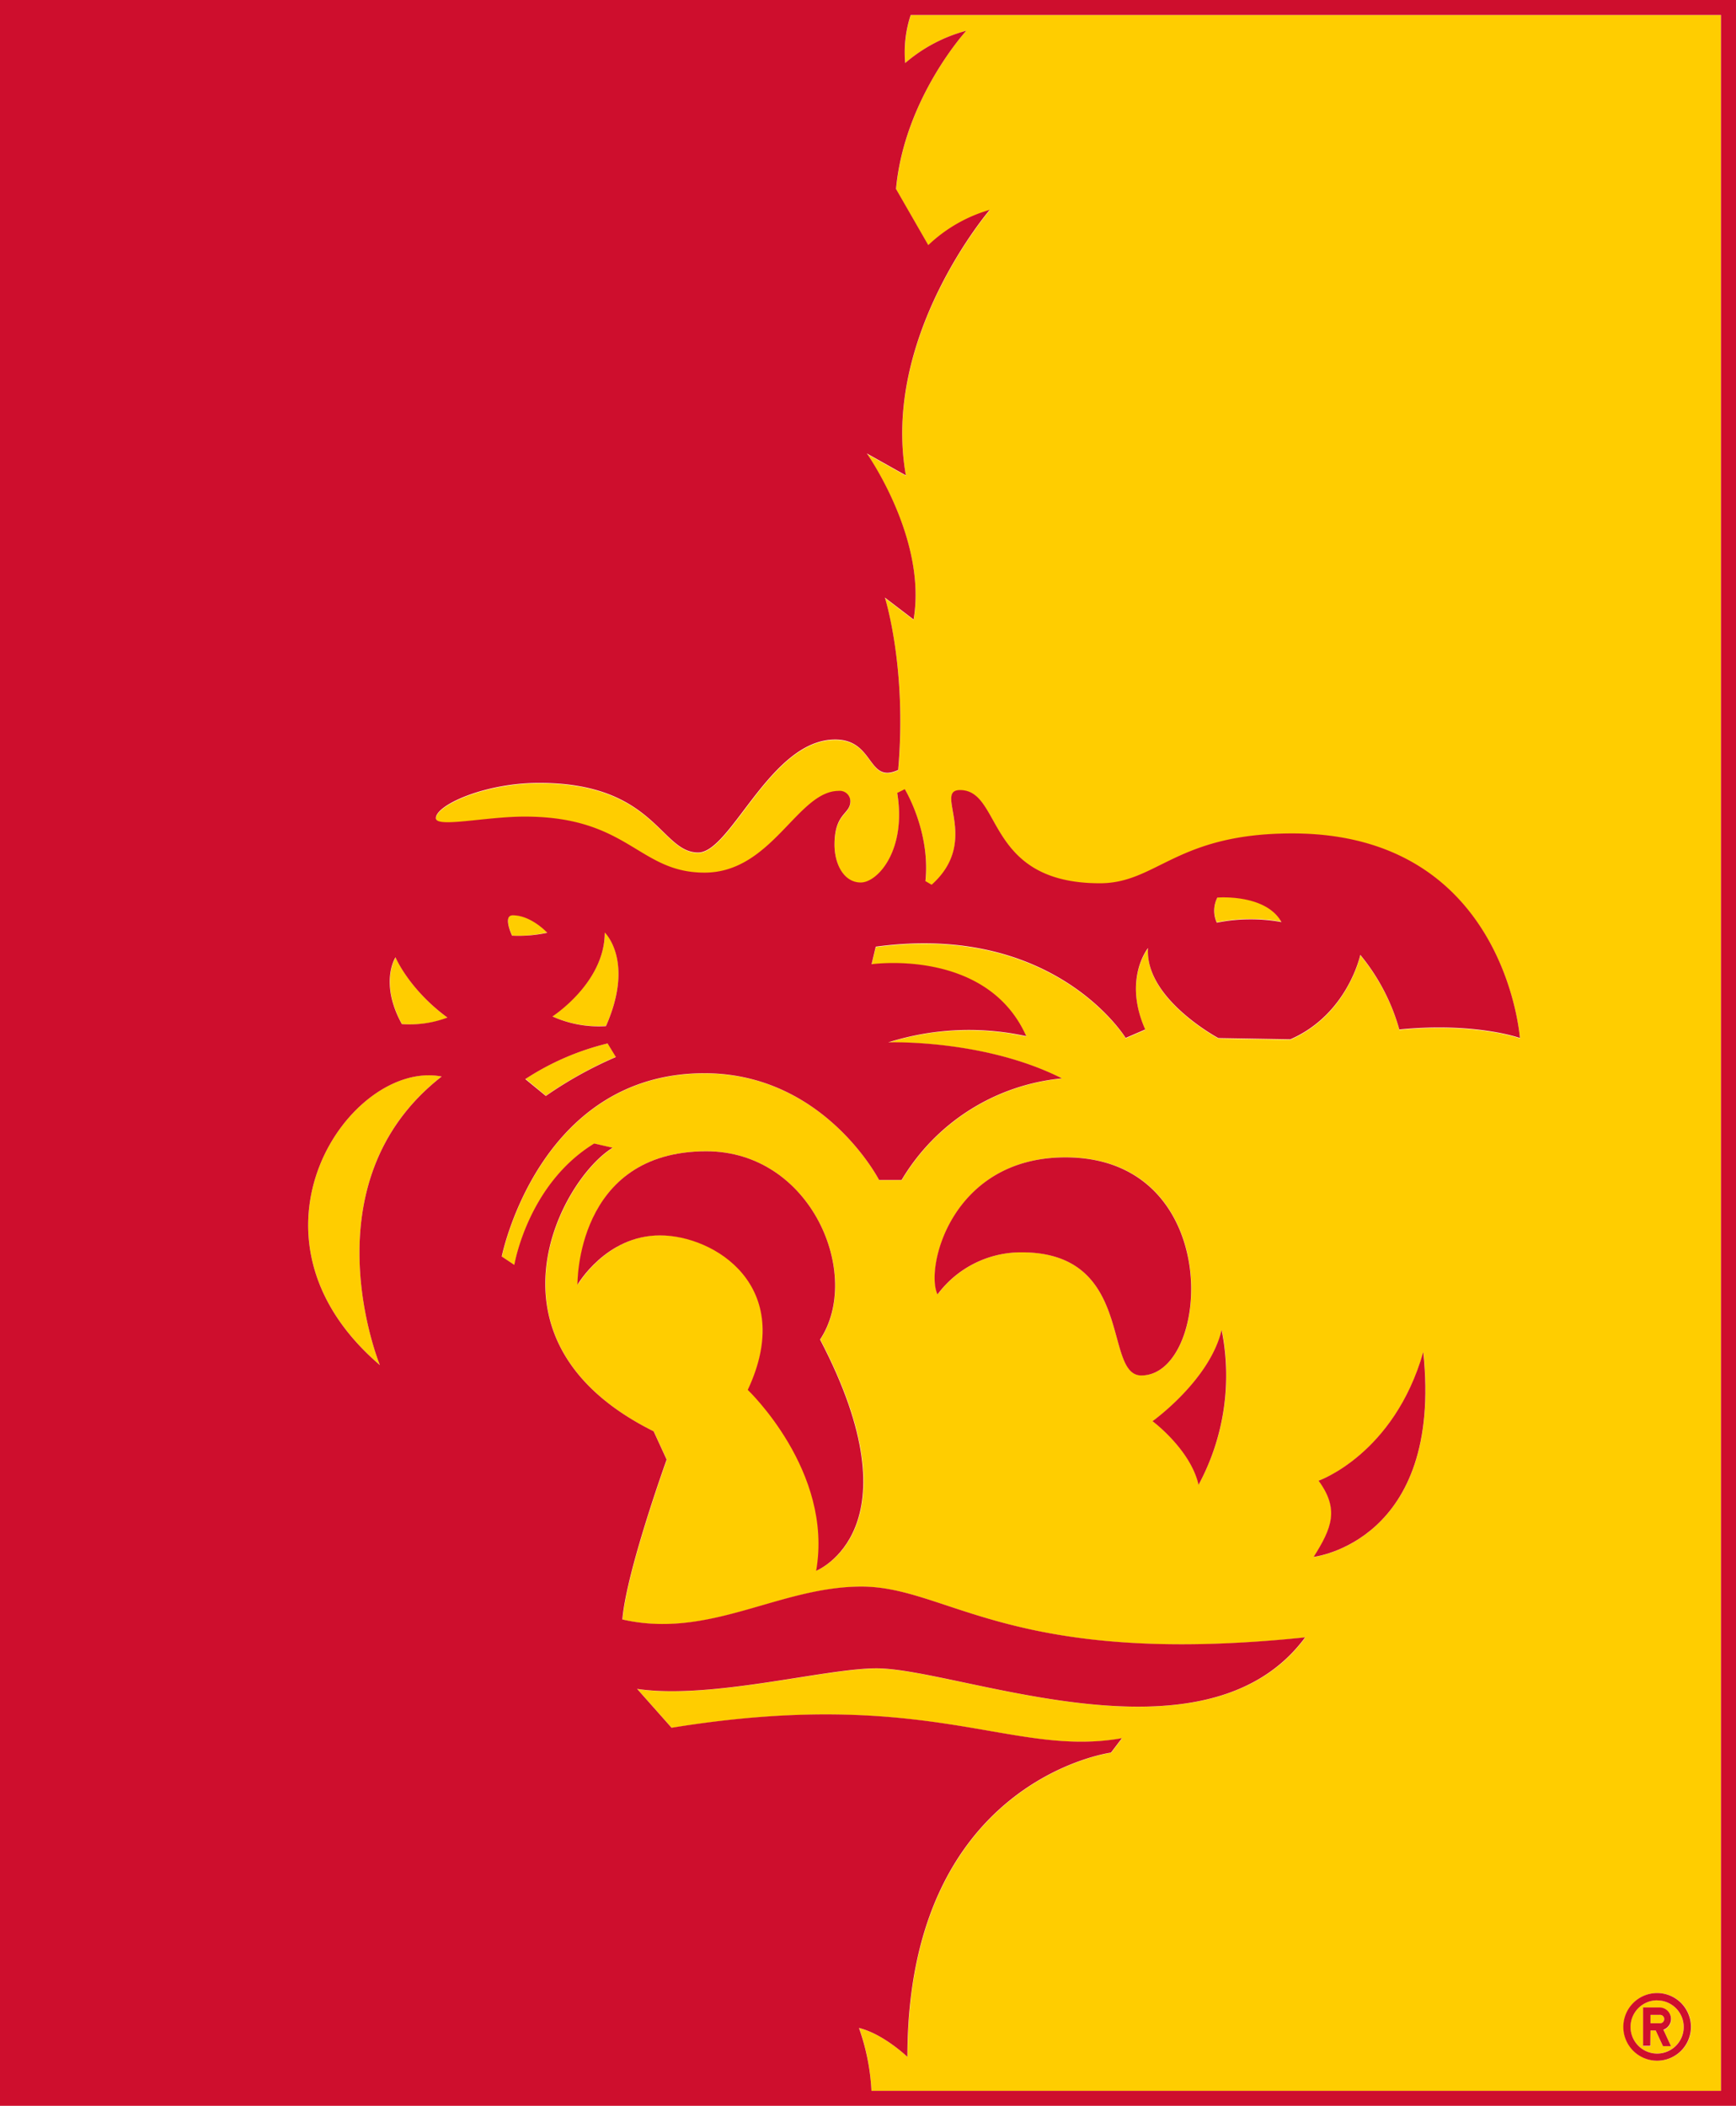 <?xml version="1.0" encoding="UTF-8"?> <svg xmlns="http://www.w3.org/2000/svg" id="Splitface" viewBox="0 0 316.74 384.11"><defs><style>.cls-1{fill:#ffcd00;}.cls-2{fill:#ce0e2d;}</style></defs><title>splitface_2color</title><path class="cls-1" d="M302.35,364.87a4.85,4.85,0,1,0,4.84,4.85A4.85,4.85,0,0,0,302.35,364.87Zm2.53,8.36h-1.46l-1.33-2.86h-.95v2.86h-1.32v-7h3a2.09,2.09,0,0,1,.7,4.06Z"></path><path class="cls-1" d="M302.79,367.52h-1.65v1.53h1.65a.77.77,0,1,0,0-1.53Z"></path><path class="cls-1" d="M166.18,2.74a21.59,21.59,0,0,0-1,8.76A28.22,28.22,0,0,1,176.3,5.61S165,17.92,163.49,34.55l5.89,10.24a27.23,27.23,0,0,1,11.22-6.44s-19.82,23.07-15.31,48.44l-7.12-4s11,15.57,8.53,30.29l-5.24-4s4.07,12.76,2.42,31.44c-5.64,2.61-4.25-5.55-11.49-5.55-11.82,0-18.95,20.61-25,20.61-6.89,0-7.84-12.7-29-12.7-10,0-18.86,4.07-18.86,6.43,0,1.83,9-.28,16.21-.28,19,0,20.73,10.22,32.81,10.22,12.33,0,17-14.91,24.5-14.91a1.92,1.92,0,0,1,2.11,1.88c0,2.45-2.89,2.06-2.89,7.94,0,3.53,1.7,6.89,4.79,6.89s8.38-5.9,6.65-16.33l1.38-.69s4.71,7.69,3.77,16.77l1.13.66c9.05-8.07.28-17.27,5.18-17.27,7.78,0,4.52,17,25.51,17,10.45,0,13.88-9.09,35.12-9.09,38.89,0,41.52,37.31,41.52,37.31s-8.14-2.92-22-1.55a37.1,37.1,0,0,0-7.12-13.61s-2.3,10.84-12.76,15.4l-13.13-.22s-13.47-7.2-12.84-16.42c0,0-4.6,5.63-.51,14.85l-3.57,1.54s-12.89-21.09-45.6-16.64l-.76,3.2s21-3,28.23,13.12a49,49,0,0,0-25.16,1.09s17.41-.63,31.69,6.57a38.25,38.25,0,0,0-29.26,18.53h-4.11s-10-19.47-31.85-19.47c-30.32,0-37,33.43-37,33.43l2.3,1.53s2.44-14.72,14.59-22.15l3.36.77c-9.39,5.75-25.46,35.34,7.48,51.73l2.37,5.16s-7.34,20.32-8.08,29.16c16,3.65,28.55-6,43.63-6,15.94,0,27.27,14.86,80.95,9.26-18.18,24.61-63.25,5.65-78.22,5.65-9.41,0-30.35,5.73-43.67,3.75l6.29,7.09c47.13-7.66,61.91,5.51,82.17,1.9l-2,2.63s-37.14,4.94-37.14,55.5c0,0-4.39-4.2-8.84-5.27A40.19,40.19,0,0,1,159,381.37H314V2.74ZM149,286.48c3.18-18.11-12.48-33-12.48-33,8.85-19-6.18-28.18-16-28.18s-15.07,9-15.07,9S105,210,128.87,210c19.21,0,28.53,22.63,20.8,34.33C167.83,279,149,286.48,149,286.48Zm37.45-58.06a19,19,0,0,0-15.36,7.68c-2.31-4.87,2.57-25,23.34-25,29.18,0,26.57,39.77,13.85,39.77C201.21,250.88,207.11,228.42,186.41,228.42Zm32.27,42.42c-1.47-6.46-8.4-11.61-8.4-11.61s10.45-7.46,12.61-16.65A42,42,0,0,1,218.68,270.84Zm21,13.14c3.33-5.27,4.7-8.69.9-13.89,0,0,13.77-4.82,19.08-23.48C263.34,281.25,239.68,284,239.68,284Zm62.67,91.9a6.17,6.17,0,1,1,6.17-6.16A6.17,6.17,0,0,1,302.35,375.88Z"></path><path class="cls-1" d="M233.82,168.12c-2.88-5.19-11.67-4.47-11.67-4.47a5.24,5.24,0,0,0-.13,4.58A31.64,31.64,0,0,1,233.82,168.12Z"></path><path class="cls-1" d="M110.35,170.05c0,9.21-9.6,15.34-9.6,15.34a20.61,20.61,0,0,0,9.82,1.73C115.83,175.21,110.35,170.05,110.35,170.05Z"></path><path class="cls-1" d="M72.2,174.63s-3,4.59,1.15,12.17a19.68,19.68,0,0,0,8.32-1.15C74.61,180.43,72.2,174.63,72.2,174.63Z"></path><path class="cls-1" d="M93.57,166.91c-1.91,0-.11,3.76-.11,3.76a25,25,0,0,0,6.4-.58S96.94,166.91,93.57,166.91Z"></path><path class="cls-1" d="M69.31,249s-13.63-33.25,11.28-52.66C64,193.16,41.6,225.28,69.31,249Z"></path><path class="cls-1" d="M99.6,199.86a72.74,72.74,0,0,1,12.78-7.1l-1.49-2.44a48.05,48.05,0,0,0-15,6.46Z"></path><path class="cls-2" d="M210.28,259.23s6.93,5.15,8.4,11.61a42,42,0,0,0,4.21-28.26C220.73,251.77,210.28,259.23,210.28,259.23Z"></path><path class="cls-2" d="M240.58,270.09c3.8,5.2,2.43,8.62-.9,13.89,0,0,23.66-2.73,20-37.37C254.35,265.27,240.58,270.09,240.58,270.09Z"></path><path class="cls-2" d="M301.14,370.37h.95l1.33,2.86h1.46l-1.39-3a2.09,2.09,0,0,0-.7-4.06h-3v7h1.32Zm0-2.85h1.65a.77.77,0,1,1,0,1.53h-1.65Z"></path><path class="cls-2" d="M128.87,210c-23.92,0-23.51,24.34-23.51,24.34s5.19-9,15.07-9,24.9,9.23,16,28.18c0,0,15.66,14.85,12.48,33,0,0,18.87-7.47.71-42.18C157.4,232.6,148.08,210,128.87,210Z"></path><path class="cls-2" d="M194.39,211.11c-20.77,0-25.65,20.12-23.34,25a19,19,0,0,1,15.36-7.68c20.7,0,14.8,22.46,21.83,22.46C221,250.88,223.57,211.11,194.39,211.11Z"></path><path class="cls-2" d="M0,0V384.11H316.74V0ZM69.31,249C41.6,225.28,64,193.16,80.59,196.36,55.68,215.77,69.31,249,69.31,249Zm4-62.22c-4.16-7.58-1.15-12.17-1.15-12.17s2.41,5.8,9.47,11A19.68,19.68,0,0,1,73.35,186.8ZM314,381.37H159a40.19,40.19,0,0,0-2.28-11.46c4.45,1.07,8.84,5.27,8.84,5.27,0-50.56,37.14-55.5,37.14-55.5l2-2.63c-20.26,3.61-35-9.56-82.17-1.9l-6.29-7.09c13.32,2,34.26-3.75,43.67-3.75,15,0,60,19,78.22-5.65-53.68,5.6-65-9.26-80.95-9.26-15.08,0-27.66,9.64-43.63,6,.74-8.84,8.08-29.16,8.08-29.16l-2.37-5.16c-32.94-16.39-16.87-46-7.48-51.73l-3.36-.77C96.28,216,93.84,230.72,93.84,230.72l-2.3-1.53s6.7-33.43,37-33.43c21.82,0,31.85,19.47,31.85,19.47h4.11a38.25,38.25,0,0,1,29.26-18.53c-14.28-7.2-31.69-6.57-31.69-6.57A49,49,0,0,1,187.25,189c-7.2-16.13-28.23-13.12-28.23-13.12l.76-3.2c32.71-4.45,45.6,16.64,45.6,16.64l3.57-1.54c-4.09-9.22.51-14.85.51-14.85-.63,9.22,12.84,16.42,12.84,16.42l13.13.22c10.46-4.56,12.76-15.4,12.76-15.4a37.1,37.1,0,0,1,7.12,13.61c13.88-1.37,22,1.55,22,1.55s-2.63-37.31-41.52-37.31c-21.24,0-24.67,9.09-35.12,9.09-21,0-17.73-17-25.51-17-4.9,0,3.87,9.2-5.18,17.27l-1.13-.66c.94-9.08-3.77-16.77-3.77-16.77l-1.38.69c1.73,10.43-3.56,16.33-6.65,16.33s-4.79-3.36-4.79-6.89c0-5.88,2.89-5.49,2.89-7.94a1.92,1.92,0,0,0-2.11-1.88c-7.53,0-12.17,14.91-24.5,14.91-12.08,0-13.79-10.22-32.81-10.22-7.19,0-16.21,2.11-16.21.28,0-2.36,8.84-6.43,18.86-6.43,21.16,0,22.11,12.7,29,12.7,6,0,13.17-20.61,25-20.61,7.24,0,5.85,8.16,11.49,5.55,1.65-18.68-2.42-31.44-2.42-31.44l5.24,4c2.48-14.72-8.53-30.29-8.53-30.29l7.12,4c-4.51-25.37,15.31-48.44,15.31-48.44a27.23,27.23,0,0,0-11.22,6.44l-5.89-10.24C165,17.92,176.3,5.61,176.3,5.61a28.22,28.22,0,0,0-11.14,5.89,21.59,21.59,0,0,1,1-8.76H314Zm-203.12-191,1.49,2.44a72.74,72.74,0,0,0-12.78,7.1l-3.75-3.08A48.05,48.05,0,0,1,110.89,190.32Zm-10.14-4.93s9.6-6.13,9.6-15.34c0,0,5.48,5.16.22,17.07A20.61,20.61,0,0,1,100.75,185.39Zm-7.29-14.72s-1.8-3.76.11-3.76c3.37,0,6.29,3.18,6.29,3.18A25,25,0,0,1,93.46,170.67Zm128.69-7s8.79-.72,11.67,4.47a31.64,31.64,0,0,0-11.8.11A5.24,5.24,0,0,1,222.15,163.65Z"></path><path class="cls-2" d="M302.35,375.88a6.17,6.17,0,1,0-6.17-6.16A6.16,6.16,0,0,0,302.35,375.88Zm0-11a4.85,4.85,0,1,1-4.85,4.85A4.85,4.85,0,0,1,302.35,364.87Z"></path></svg> 